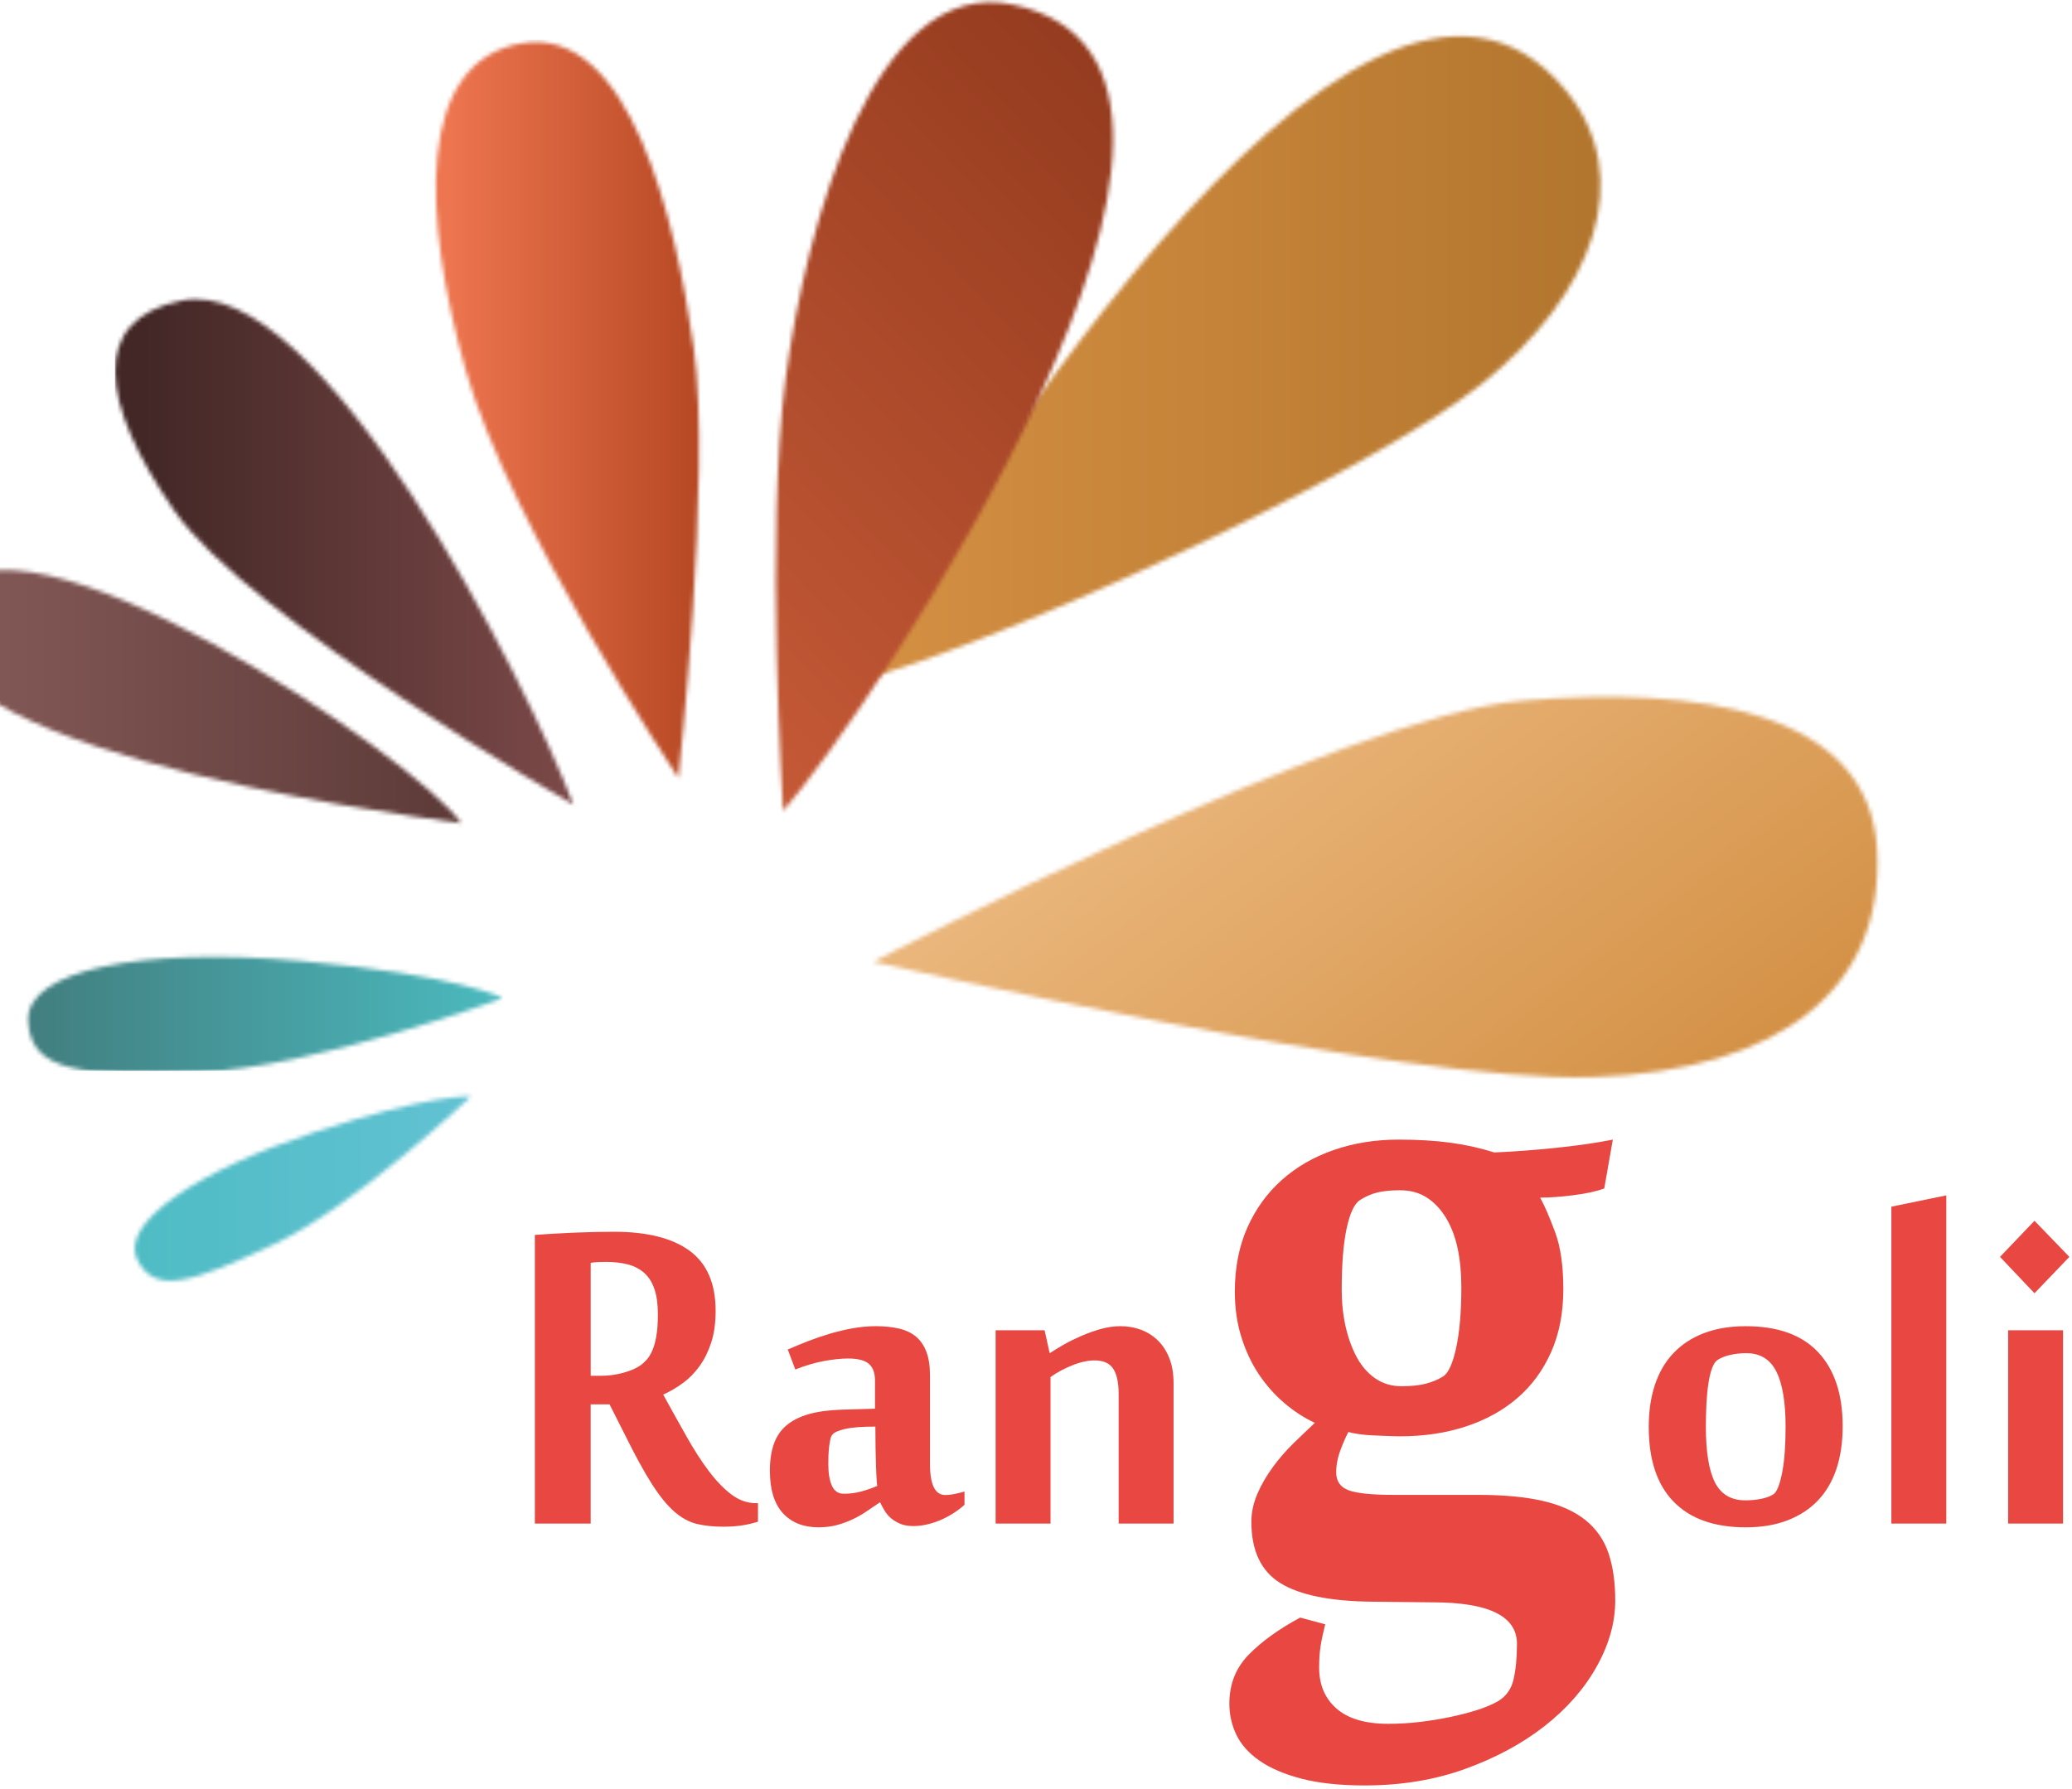 <?xml version="1.0" encoding="UTF-8"?>
<svg width="498px" height="430px" viewBox="0 0 498 430" version="1.1" xmlns="http://www.w3.org/2000/svg" xmlns:xlink="http://www.w3.org/1999/xlink">
    <!-- Generator: Sketch 43.1 (39012) - http://www.bohemiancoding.com/sketch -->
    <title>logo</title>
    <desc>Created with Sketch.</desc>
    <defs>
        <path d="M3.896,66.224 C3.896,66.224 116.812,7.156 159.584,3.464 C202.348,-0.228 243.28,5.924 245.132,39.156 C246.968,72.392 222.352,92.392 176.812,93.928 C131.272,95.46 3.896,66.224 3.896,66.224" id="path-1"></path>
        <linearGradient x1="27.678%" y1="20.414%" x2="72.422%" y2="78.962%" id="linearGradient-3">
            <stop stop-color="#F5C895" offset="0%"></stop>
            <stop stop-color="#CE8839" offset="100%"></stop>
        </linearGradient>
        <path d="M1.908,156.996 C18.664,126.996 122.116,-46.184 172.368,14.844 C189.596,35.764 179.14,64.072 152.056,85.608 C124.976,107.152 38.52,147.144 1.908,156.996" id="path-4"></path>
        <linearGradient x1="-0.181%" y1="49.772%" x2="95.093%" y2="49.772%" id="linearGradient-6">
            <stop stop-color="#D59043" offset="0%"></stop>
            <stop stop-color="#B3762E" offset="100%"></stop>
        </linearGradient>
        <path d="M2.216,197.92 C2.216,197.92 -2.1,130.844 2.828,93.92 C7.744,56.996 24,-2.82 57.284,4.076 C128.412,18.812 22.272,175.356 2.216,197.92" id="path-7"></path>
        <linearGradient x1="24.466%" y1="74.242%" x2="67.544%" y2="33.132%" id="linearGradient-9">
            <stop stop-color="#C65A37" offset="0%"></stop>
            <stop stop-color="#91391D" offset="100%"></stop>
        </linearGradient>
        <path d="M60.212,177.464 C60.212,177.464 19.596,116.54 9.136,79.62 C-1.328,42.696 -3.172,5.156 22.664,0.848 C48.516,-3.46 59.592,43.312 63.908,74.08 C68.204,104.852 60.212,177.464 60.212,177.464" id="path-10"></path>
        <linearGradient x1="7.19%" y1="49.795%" x2="95.82%" y2="49.795%" id="linearGradient-12">
            <stop stop-color="#ED754F" offset="0%"></stop>
            <stop stop-color="#B34621" offset="100%"></stop>
        </linearGradient>
        <path d="M110.212,122.236 C110.212,122.236 32.064,77.316 14.216,51.468 C-3.636,25.624 -6.372,5.548 16.056,1.008 C49.488,-5.764 98.992,92.656 110.212,122.236" id="path-13"></path>
        <linearGradient x1="5.399%" y1="50.257%" x2="99.878%" y2="50.257%" id="linearGradient-15">
            <stop stop-color="#422726" offset="0%"></stop>
            <stop stop-color="#7E4B4A" offset="100%"></stop>
        </linearGradient>
        <path d="M128.82,63.16 C112.668,60.916 -16,44.036 5.14,8.7 C21.268,-18.264 118.296,47.64 128.82,63.16" id="path-16"></path>
        <linearGradient x1="13.019%" y1="49.861%" x2="99.903%" y2="49.861%" id="linearGradient-18">
            <stop stop-color="#815755" offset="0%"></stop>
            <stop stop-color="#573633" offset="100%"></stop>
        </linearGradient>
        <path d="M114.836,13.624 C114.836,13.624 68.988,30.544 41.3,31.472 C13.604,32.392 1.296,31.468 0.684,19.16 C0.064,6.852 28.072,1.316 66.22,4.7 C104.372,8.084 114.836,13.624 114.836,13.624" id="path-19"></path>
        <linearGradient x1="0.481%" y1="50.448%" x2="99.831%" y2="50.448%" id="linearGradient-21">
            <stop stop-color="#427E7F" offset="0%"></stop>
            <stop stop-color="#4BBABF" offset="100%"></stop>
        </linearGradient>
        <path d="M83.816,1.668 C83.816,1.668 56.132,27.96 36.548,37.168 C16.96,46.372 7.84,49.508 3.604,40.864 C-0.636,32.224 17.752,19.608 46.172,10.264 C74.592,0.92 83.816,1.668 83.816,1.668" id="path-22"></path>
        <linearGradient x1="4.771%" y1="49.979%" x2="100.442%" y2="49.979%" id="linearGradient-24">
            <stop stop-color="#4FBCC4" offset="0%"></stop>
            <stop stop-color="#62C2D3" offset="100%"></stop>
        </linearGradient>
    </defs>
    <g id="Page-1" stroke="none" stroke-width="1" fill="none" fill-rule="evenodd">
        <g id="logo" transform="translate(-2, -3)">
            <g id="Clipped" transform="translate(208, 168)">
                <mask id="mask-2" fill="white">
                    <use xlink:href="#path-1"></use>
                </mask>
                <g id="SVGID_1_"></g>
                <polygon id="Shape" fill="url(#linearGradient-3)" fill-rule="nonzero" mask="url(#mask-2)" points="-42.436 35.672 95.108 213.152 293.304 59.552 155.756 -117.924"></polygon>
            </g>
            <g id="Clipped" transform="translate(204, 56)">
                <mask id="mask-5" fill="white">
                    <use xlink:href="#path-4"></use>
                </mask>
                <g id="SVGID_4_"></g>
                <rect id="Rectangle-path" fill="url(#linearGradient-6)" fill-rule="nonzero" mask="url(#mask-5)" x="1.904" y="-46.184" width="187.684" height="203.18"></rect>
            </g>
            <g id="Clipped" transform="translate(188, 0)">
                <mask id="mask-8" fill="white">
                    <use xlink:href="#path-7"></use>
                </mask>
                <g id="SVGID_7_"></g>
                <polygon id="Shape" fill="url(#linearGradient-9)" fill-rule="nonzero" mask="url(#mask-8)" points="60.124 263.104 228.668 102.216 66.184 -68 -102.364 92.884"></polygon>
            </g>
            <g id="Clipped" transform="translate(108, 16)">
                <mask id="mask-11" fill="white">
                    <use xlink:href="#path-10"></use>
                </mask>
                <g id="SVGID_10_"></g>
                <rect id="Rectangle-path" fill="url(#linearGradient-12)" fill-rule="nonzero" mask="url(#mask-11)" x="-3.172" y="-3.46" width="71.376" height="180.924"></rect>
            </g>
            <g id="Clipped" transform="translate(36, 80)">
                <mask id="mask-14" fill="white">
                    <use xlink:href="#path-13"></use>
                </mask>
                <g id="SVGID_13_"></g>
                <rect id="Rectangle-path" fill="url(#linearGradient-15)" fill-rule="nonzero" mask="url(#mask-14)" x="-6.376" y="-5.764" width="116.584" height="128"></rect>
            </g>
            <g id="Clipped" transform="translate(0, 156)">
                <mask id="mask-17" fill="white">
                    <use xlink:href="#path-16"></use>
                </mask>
                <g id="SVGID_16_"></g>
                <rect id="Rectangle-path" fill="url(#linearGradient-18)" fill-rule="nonzero" mask="url(#mask-17)" x="-16" y="-18.264" width="144.82" height="81.424"></rect>
            </g>
            <g id="Clipped" transform="translate(8, 228)">
                <mask id="mask-20" fill="white">
                    <use xlink:href="#path-19"></use>
                </mask>
                <g id="SVGID_19_"></g>
                <rect id="Rectangle-path" fill="url(#linearGradient-21)" fill-rule="nonzero" mask="url(#mask-20)" x="0.064" y="1.316" width="114.772" height="31.08"></rect>
            </g>
            <g id="Clipped" transform="translate(32, 264)">
                <mask id="mask-23" fill="white">
                    <use xlink:href="#path-22"></use>
                </mask>
                <g id="SVGID_22_"></g>
                <rect id="Rectangle-path" fill="url(#linearGradient-24)" fill-rule="nonzero" mask="url(#mask-23)" x="-0.636" y="0.92" width="84.452" height="48.584"></rect>
            </g>
            <g id="Group" transform="translate(128, 296)" fill-rule="nonzero" fill="#E84841">
                <path d="M20.504,44.6 L15.968,44.6 L15.968,73.26 L2.552,73.26 L2.552,3.872 C5.264,3.668 8.332,3.492 11.756,3.34 C15.172,3.188 18.44,3.112 21.564,3.112 C29.556,3.112 35.632,4.648 39.78,7.712 C43.928,10.776 46,15.584 46,22.12 C46,25.036 45.644,27.576 44.944,29.736 C44.236,31.9 43.304,33.792 42.148,35.396 C40.996,37 39.664,38.36 38.152,39.472 C36.648,40.576 35.064,41.504 33.4,42.26 C35.364,45.832 37.232,49.2 39.028,52.368 C40.804,55.54 42.592,58.296 44.376,60.664 C46.16,63.024 47.972,64.9 49.804,66.28 C51.644,67.664 53.62,68.36 55.728,68.36 L56.18,68.36 L56.18,72.804 C55.12,73.156 53.9,73.444 52.52,73.68 C51.132,73.9 49.592,74.016 47.876,74.016 C45.424,74.016 43.272,73.788 41.428,73.336 C39.6,72.884 37.812,71.904 36.076,70.396 C34.34,68.884 32.544,66.672 30.684,63.76 C28.82,60.844 26.656,56.892 24.2,51.916 L20.504,44.6 Z M18.396,37.74 C20.252,37.74 22.048,37.496 23.788,37.02 C25.52,36.544 26.892,35.952 27.892,35.252 C28.396,34.9 28.9,34.448 29.408,33.892 C29.908,33.336 30.36,32.608 30.764,31.704 C31.168,30.8 31.496,29.64 31.744,28.232 C31.996,26.824 32.12,25.068 32.12,22.956 C32.12,20.592 31.86,18.604 31.328,17 C30.8,15.392 30.008,14.088 28.948,13.112 C27.892,12.132 26.592,11.428 25.032,11.004 C23.472,10.58 21.684,10.36 19.672,10.36 C19.124,10.36 18.508,10.376 17.832,10.4 C17.152,10.424 16.536,10.484 15.972,10.588 L15.972,37.744 L18.396,37.744 L18.396,37.74 Z" id="Shape"></path>
                <path d="M101.208,66.404 C102.316,66.404 103.86,66.124 105.812,65.568 L105.812,68.74 C105.112,69.396 104.28,70.036 103.328,70.66 C102.376,71.288 101.352,71.84 100.272,72.324 C99.188,72.8 98.068,73.176 96.912,73.448 C95.752,73.728 94.624,73.864 93.516,73.864 C92.312,73.864 91.272,73.688 90.424,73.336 C89.576,72.984 88.832,72.544 88.196,72.016 C87.568,71.488 87.044,70.872 86.616,70.168 C86.188,69.46 85.824,68.784 85.524,68.132 C84.416,68.884 83.316,69.624 82.24,70.352 C81.16,71.088 80.032,71.728 78.848,72.276 C77.664,72.832 76.424,73.28 75.112,73.636 C73.804,73.984 72.344,74.164 70.736,74.164 C67.12,74.164 64.264,73.036 62.172,70.772 C60.08,68.504 59.04,65.092 59.04,60.516 C59.04,58.096 59.352,55.988 59.98,54.176 C60.6,52.368 61.608,50.872 62.992,49.688 C64.368,48.508 66.152,47.604 68.328,46.972 C70.512,46.344 73.18,45.984 76.332,45.88 L84.304,45.648 L84.304,38.896 C84.304,37.076 83.82,35.732 82.844,34.872 C81.86,34.012 80.184,33.584 77.82,33.584 C76.16,33.584 74.24,33.788 72.056,34.184 C69.868,34.592 67.564,35.264 65.148,36.224 L63.34,31.416 C64.948,30.72 66.616,30.032 68.348,29.356 C70.096,28.684 71.852,28.092 73.632,27.568 C75.416,27.048 77.228,26.624 79.064,26.296 C80.904,25.976 82.724,25.812 84.532,25.812 C86.608,25.812 88.452,26.008 90.072,26.384 C91.684,26.76 93.04,27.4 94.132,28.304 C95.22,29.208 96.048,30.416 96.632,31.92 C97.216,33.432 97.516,35.292 97.516,37.504 L97.516,58.924 C97.524,63.912 98.744,66.404 101.208,66.404 Z M84.844,64.212 C84.796,64.012 84.744,63.496 84.696,62.66 C84.636,61.832 84.596,60.776 84.544,59.504 C84.496,58.22 84.46,56.756 84.436,55.12 C84.412,53.488 84.392,51.764 84.392,49.952 C81.164,49.952 78.736,50.144 77.104,50.52 C75.464,50.9 74.44,51.36 74.048,51.92 C73.844,52.124 73.684,52.5 73.564,53.052 C73.444,53.604 73.34,54.22 73.268,54.896 C73.188,55.576 73.144,56.284 73.112,57.008 C73.088,57.74 73.084,58.408 73.084,59.008 C73.084,61.116 73.36,62.824 73.936,64.136 C74.512,65.44 75.464,66.096 76.8,66.096 C78.236,66.096 79.62,65.924 80.932,65.564 C82.244,65.22 83.552,64.76 84.844,64.212 Z" id="Shape"></path>
            </g>
            <path d="M270.864,369.26 L270.864,338.112 C270.864,335.348 270.412,333.308 269.536,332.004 C268.66,330.7 267.168,330.04 265.06,330.04 C264.304,330.04 263.452,330.14 262.528,330.34 C261.6,330.544 260.676,330.832 259.74,331.212 C258.804,331.588 257.888,332.012 256.984,332.488 C256.084,332.968 255.248,333.488 254.492,334.036 L254.492,369.264 L241.3,369.264 L241.3,322.796 L253.064,322.796 L254.268,328.228 L254.424,328.228 C255.324,327.628 256.424,326.96 257.696,326.228 C258.984,325.5 260.384,324.812 261.892,324.156 C263.408,323.5 264.956,322.944 266.564,322.492 C268.172,322.04 269.76,321.812 271.316,321.812 C273.072,321.812 274.732,322.104 276.252,322.68 C277.792,323.264 279.144,324.116 280.292,325.252 C281.456,326.376 282.376,327.8 283.048,329.508 C283.728,331.22 284.064,333.228 284.064,335.54 L284.064,369.26 L270.864,369.26 Z" id="Shape" fill="#E84841" fill-rule="nonzero"></path>
            <path d="M330.052,432.216 C324.076,432.216 319.012,431.676 314.864,430.608 C310.708,429.528 307.324,428.084 304.74,426.28 C302.14,424.468 300.288,422.388 299.16,420.04 C298.032,417.692 297.472,415.192 297.472,412.556 C297.472,407.856 299.036,403.92 302.168,400.74 C305.292,397.564 309.412,394.6 314.496,391.864 L320.512,393.476 C320.028,395.432 319.652,397.168 319.404,398.688 C319.168,400.2 319.052,401.936 319.052,403.896 C319.052,408.004 320.436,411.284 323.224,413.732 C326.012,416.168 330.152,417.4 335.624,417.4 C338.172,417.4 340.696,417.252 343.188,416.96 C345.68,416.664 348.104,416.272 350.444,415.784 C352.804,415.296 354.976,414.732 356.992,414.1 C358.992,413.46 360.672,412.752 362.04,411.972 C364.008,410.796 365.252,409.032 365.784,406.688 C366.324,404.34 366.596,401.504 366.596,398.176 C366.596,391.524 359.844,388.2 346.344,388.2 L331.96,388.048 C321.788,387.956 314.376,386.464 309.732,383.576 C305.076,380.688 302.764,375.776 302.764,368.828 C302.764,366.576 303.248,364.328 304.224,362.076 C305.2,359.824 306.46,357.672 307.976,355.616 C309.484,353.564 311.148,351.656 312.96,349.896 C314.764,348.14 316.46,346.52 318.024,345.052 C315.476,343.88 313.032,342.288 310.68,340.284 C308.328,338.28 306.28,335.956 304.516,333.316 C302.764,330.676 301.368,327.692 300.336,324.36 C299.304,321.04 298.788,317.416 298.788,313.508 C298.788,307.736 299.804,302.592 301.804,298.092 C303.812,293.596 306.576,289.78 310.1,286.648 C313.608,283.52 317.772,281.116 322.568,279.46 C327.356,277.796 332.544,276.96 338.124,276.96 C342.82,276.96 346.984,277.212 350.6,277.704 C354.216,278.188 357.74,278.968 361.164,280.048 C365.764,279.852 370.672,279.484 375.908,278.948 C381.144,278.412 385.72,277.748 389.636,276.964 L387.58,288.708 C385.72,289.396 383.276,289.932 380.244,290.316 C377.204,290.716 374.524,290.908 372.172,290.908 C373.244,292.86 374.444,295.628 375.764,299.196 C377.092,302.768 377.74,307.34 377.74,312.916 C377.74,318.592 376.764,323.636 374.812,328.032 C372.852,332.44 370.14,336.128 366.664,339.112 C363.196,342.096 359.064,344.368 354.264,345.936 C349.476,347.504 344.24,348.284 338.568,348.284 C337.676,348.284 336.652,348.26 335.484,348.212 C334.304,348.164 333.132,348.116 331.96,348.064 C330.78,348.016 329.688,347.916 328.656,347.768 C327.632,347.624 326.772,347.452 326.084,347.252 C325.504,348.336 324.856,349.776 324.184,351.588 C323.496,353.396 323.152,355.18 323.152,356.948 C323.152,359.096 324.152,360.536 326.168,361.272 C328.16,362.008 331.808,362.368 337.088,362.368 L357.344,362.368 C363.508,362.368 368.688,362.86 372.892,363.836 C377.104,364.816 380.5,366.36 383.096,368.46 C385.692,370.56 387.524,373.204 388.596,376.38 C389.676,379.56 390.22,383.352 390.22,387.756 C390.22,393.036 388.728,398.344 385.736,403.676 C382.76,409.004 378.564,413.776 373.188,417.984 C367.812,422.188 361.452,425.612 354.116,428.256 C346.788,430.9 338.756,432.216 330.052,432.216 Z M338.856,336.248 C341.108,336.248 343.012,336.052 344.568,335.664 C346.148,335.272 347.56,334.688 348.832,333.904 C350.104,333.12 351.152,330.82 351.988,327.004 C352.808,323.188 353.232,318.348 353.232,312.476 C353.232,309.148 352.952,306.068 352.364,303.232 C351.772,300.392 350.832,297.92 349.568,295.816 C348.296,293.716 346.756,292.072 344.944,290.9 C343.132,289.72 340.96,289.136 338.42,289.136 C336.364,289.136 334.6,289.312 333.132,289.652 C331.672,289.996 330.24,290.608 328.88,291.488 C327.504,292.364 326.436,294.668 325.644,298.388 C324.856,302.104 324.48,306.996 324.48,313.06 C324.48,316.192 324.792,319.148 325.424,321.94 C326.056,324.732 326.972,327.2 328.136,329.352 C329.316,331.504 330.816,333.192 332.62,334.416 C334.428,335.636 336.504,336.248 338.856,336.248 Z" id="Shape" fill="#E84841" fill-rule="nonzero"></path>
            <path d="M421.576,370.168 C414.044,370.168 408.264,368.12 404.264,364.02 C400.272,359.928 398.272,353.928 398.272,346.036 C398.272,342.308 398.756,338.952 399.74,335.956 C400.724,332.968 402.192,330.428 404.16,328.34 C406.12,326.256 408.56,324.644 411.464,323.516 C414.384,322.388 417.752,321.816 421.572,321.816 C429.276,321.816 435.08,323.9 439,328.08 C442.92,332.252 444.884,338.184 444.884,345.88 C444.884,349.648 444.392,353.032 443.416,356.024 C442.432,359.016 440.964,361.556 439,363.64 C437.036,365.724 434.592,367.336 431.68,368.468 C428.772,369.6 425.396,370.168 421.576,370.168 Z M412,345.952 C412,352.04 412.736,356.52 414.188,359.38 C415.648,362.244 418.08,363.68 421.5,363.68 C422.82,363.68 424.048,363.564 425.204,363.336 C426.36,363.112 427.312,362.772 428.072,362.32 C428.58,362.068 429.016,361.452 429.392,360.468 C429.776,359.492 430.096,358.272 430.376,356.812 C430.648,355.36 430.852,353.7 430.976,351.836 C431.092,349.972 431.164,348.04 431.164,346.032 C431.164,340.096 430.42,335.656 428.936,332.712 C427.46,329.776 425.052,328.3 421.724,328.3 C420.472,328.3 419.24,328.424 418.036,328.676 C416.824,328.928 415.764,329.332 414.872,329.888 C414.356,330.188 413.928,330.812 413.544,331.772 C413.168,332.728 412.872,333.94 412.644,335.392 C412.408,336.848 412.252,338.484 412.144,340.3 C412.052,342.108 412,343.996 412,345.952 Z" id="Shape" fill="#E84841" fill-rule="nonzero"></path>
            <polygon id="Shape" fill="#E84841" fill-rule="nonzero" points="469.788 369.26 456.584 369.26 456.584 293.08 469.788 290.364"></polygon>
            <path d="M490.984,296.472 L499.368,305.152 L490.984,313.896 L482.696,305.152 L490.984,296.472 Z M497.848,369.26 L484.652,369.26 L484.652,322.796 L497.848,322.796 L497.848,369.26 Z" id="Shape" fill="#E84841" fill-rule="nonzero"></path>
        </g>
    </g>
</svg>